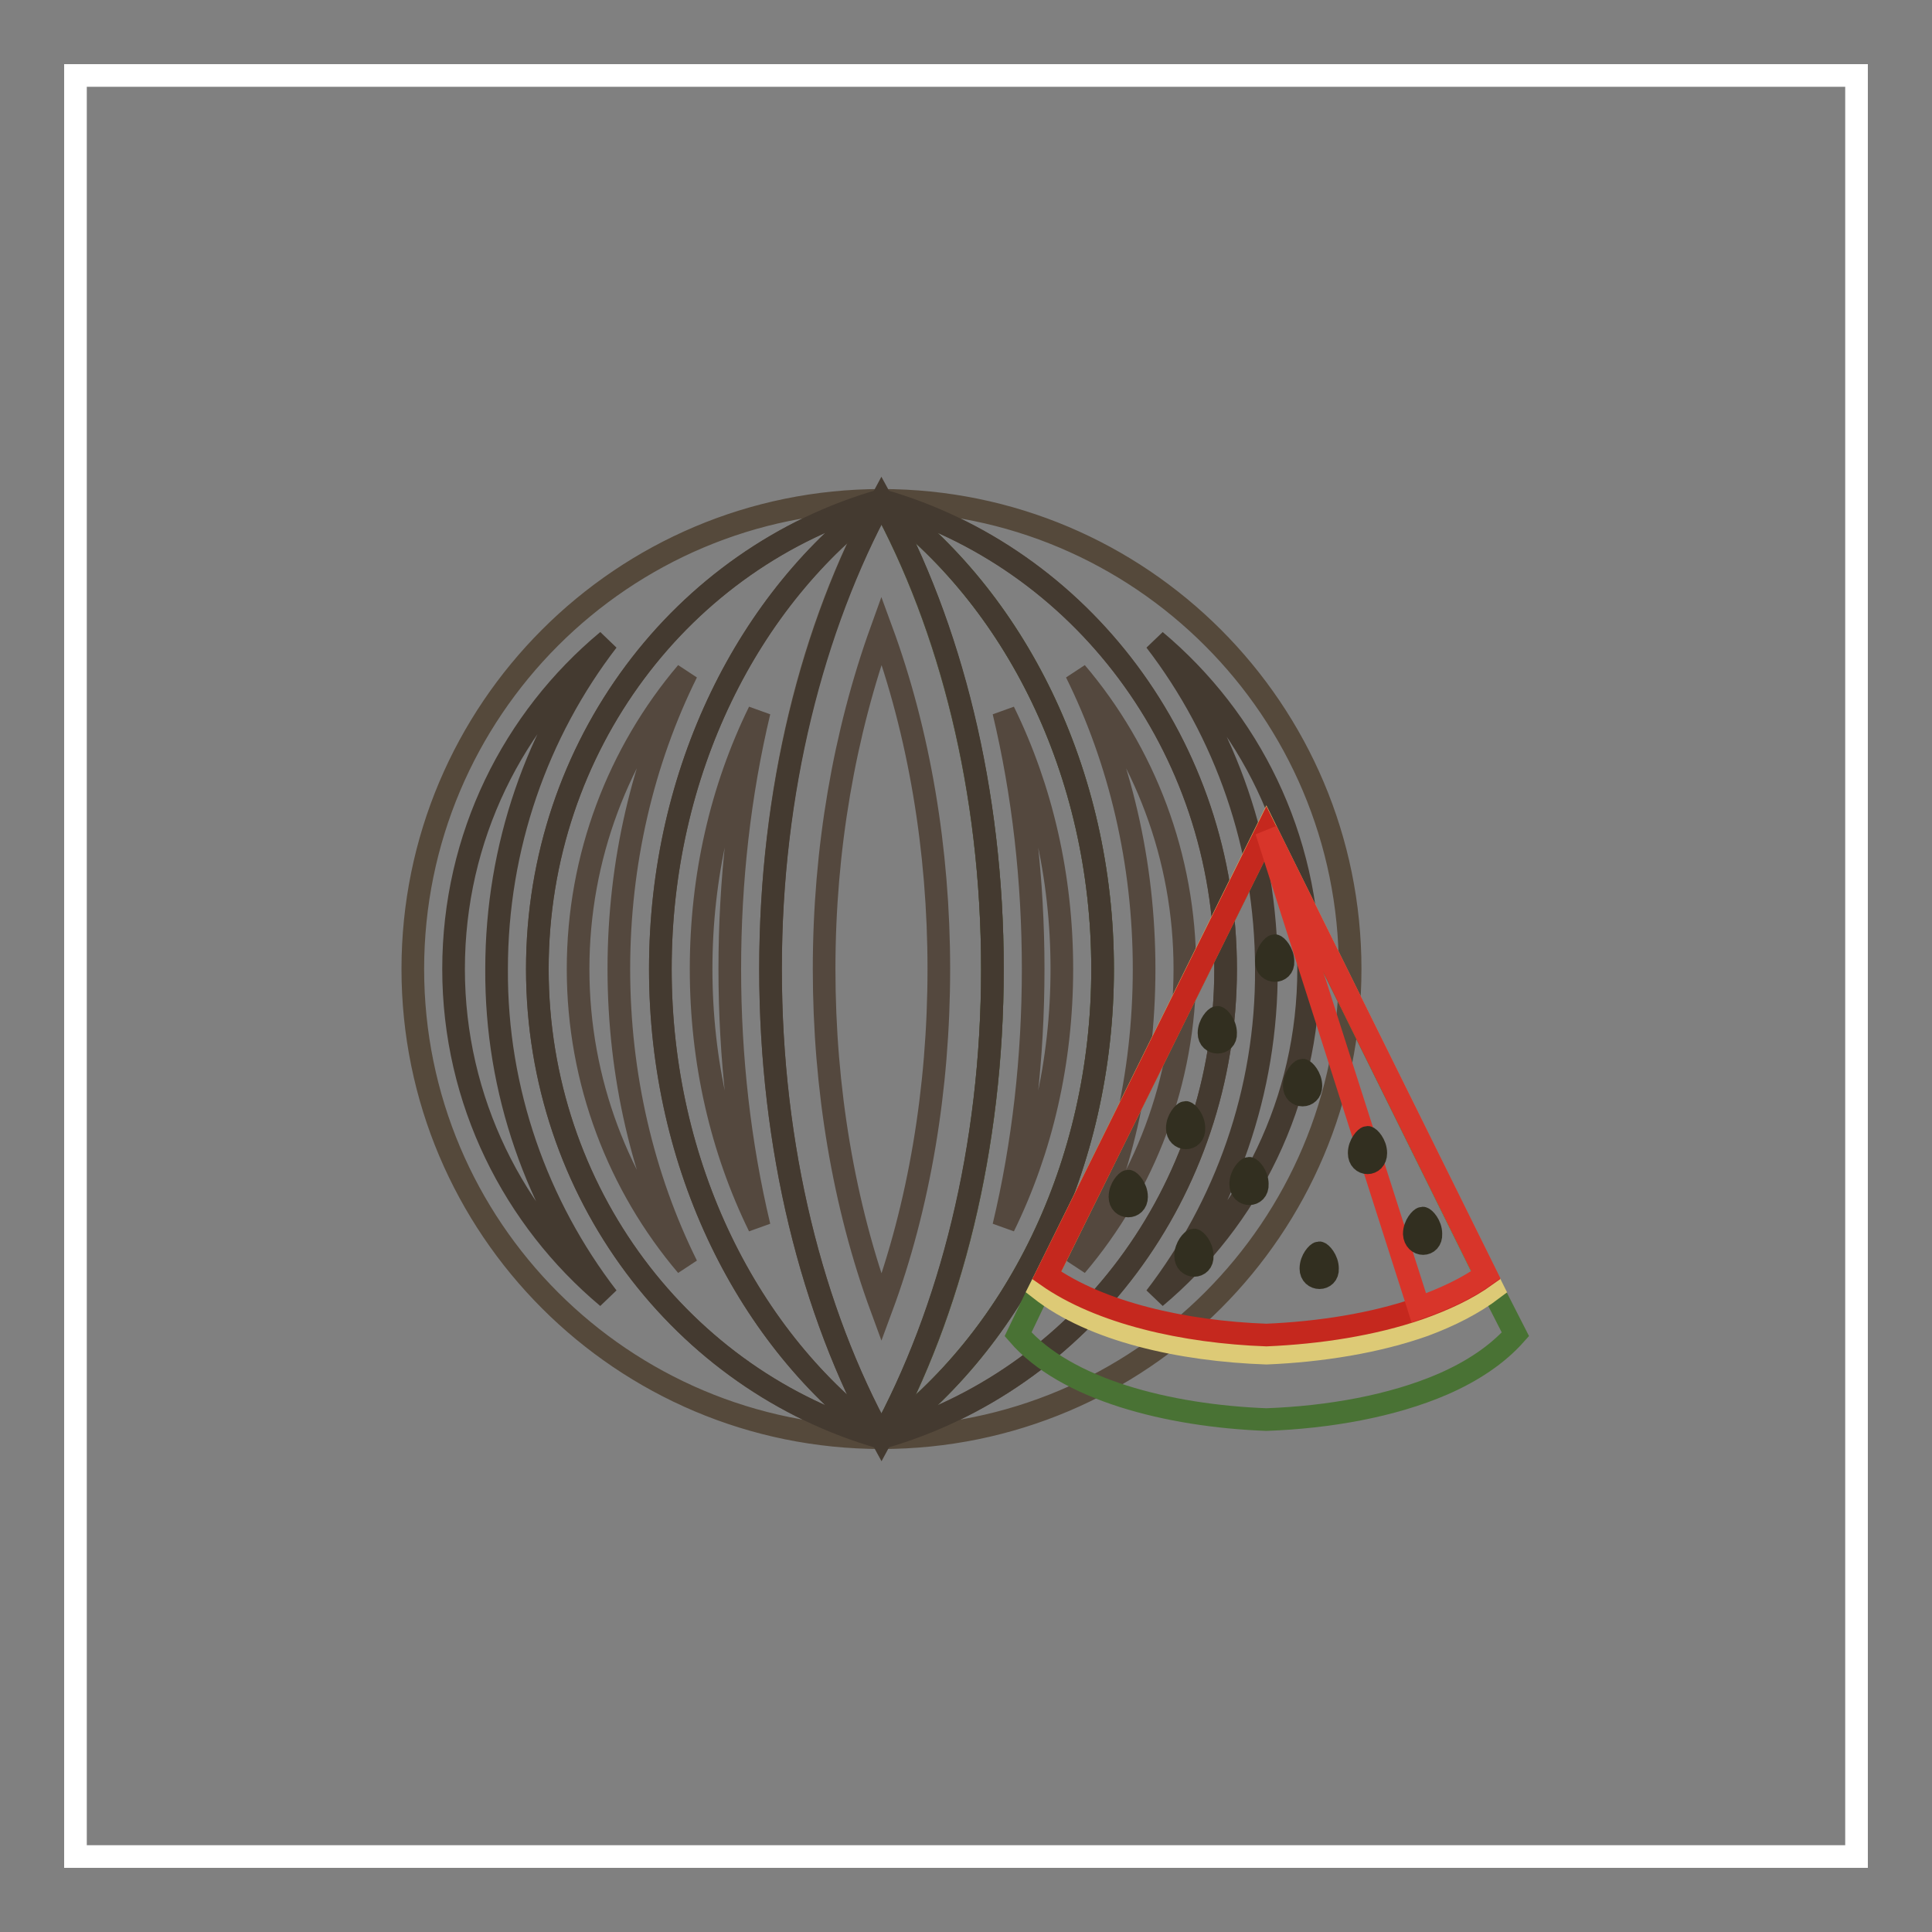<?xml version="1.0" encoding="utf-8"?>
<!-- Svg Vector Icons : http://www.onlinewebfonts.com/icon -->
<!DOCTYPE svg PUBLIC "-//W3C//DTD SVG 1.1//EN" "http://www.w3.org/Graphics/SVG/1.1/DTD/svg11.dtd">
<svg version="1.1" xmlns="http://www.w3.org/2000/svg" xmlns:xlink="http://www.w3.org/1999/xlink" x="0px" y="0px" viewBox="0 0 256 256" enable-background="new 0 0 256 256" xml:space="preserve">
<rect x="0" y="0" width="256" height="256" fill="#808080" stroke="none"/>
<g> <path stroke-width="3" fill-opacity="0" stroke="#ffffff"  d="M10,10h236v236H10V10z"/> <path stroke-width="3" fill-opacity="0" stroke="#55493b"  d="M116.8,190.5c34.3,0,62.1-27.8,62.1-62.1c0-34.3-27.8-62.1-62.1-62.1c26.3,7.5,45.6,32.5,45.6,62.1 S143.1,183,116.8,190.5z"/> <path stroke-width="3" fill-opacity="0" stroke="#443a30"  d="M153.1,171.9c12.4-10.4,20.3-26,20.3-43.5s-7.9-33.1-20.3-43.5c9.3,12.1,14.7,27.3,14.7,43.5 C167.9,144.6,162.4,159.8,153.1,171.9z"/> <path stroke-width="3" fill-opacity="0" stroke="#497234"  d="M131.5,128.4c0,23.7-5.5,45.4-14.7,62.1c17.6-12.9,29.3-35.9,29.3-62.1c0-26.2-11.7-49.2-29.3-62.1 C125.9,83,131.5,104.7,131.5,128.4z"/> <path stroke-width="3" fill-opacity="0" stroke="#55493b"  d="M131.5,128.4c0,23.7-5.5,45.4-14.7,62.1c17.6-12.9,29.3-35.9,29.3-62.1c0-26.2-11.7-49.2-29.3-62.1 C125.9,83,131.5,104.7,131.5,128.4z"/> <path stroke-width="3" fill-opacity="0" stroke="#54483e"  d="M133,162.5c5-10.2,7.7-21.8,7.7-34.1c0-12.3-2.7-23.9-7.7-34.1c2.6,10.9,3.9,22.4,3.9,34.1 C136.9,140.1,135.6,151.6,133,162.5z"/> <path stroke-width="3" fill-opacity="0" stroke="#443a30"  d="M116.8,190.5c26.3-7.5,45.6-32.5,45.6-62.1s-19.3-54.6-45.6-62.1c17.6,12.9,29.3,35.9,29.3,62.1 C146.1,154.6,134.4,177.6,116.8,190.5L116.8,190.5z"/> <path stroke-width="3" fill-opacity="0" stroke="#54483e"  d="M142.6,167.7c9-10.6,14.4-24.4,14.4-39.3s-5.4-28.7-14.4-39.3c5.8,11.7,9,25.2,9,39.3 C151.6,142.5,148.4,156,142.6,167.7z"/> <path stroke-width="3" fill-opacity="0" stroke="#55493b"  d="M116.8,190.5c-34.3,0-62.1-27.8-62.1-62.1c0-34.3,27.8-62.1,62.1-62.1c-26.3,7.5-45.6,32.5-45.6,62.1 S90.5,183,116.8,190.5L116.8,190.5z"/> <path stroke-width="3" fill-opacity="0" stroke="#443a30"  d="M80.5,171.9c-12.4-10.4-20.4-26-20.4-43.5S68,95.3,80.5,84.9c-9.3,12.1-14.7,27.3-14.7,43.5 C65.7,144.6,71.2,159.8,80.5,171.9z"/> <path stroke-width="3" fill-opacity="0" stroke="#55493b"  d="M102.1,128.4c0,23.7,5.5,45.4,14.7,62.1c-17.6-12.9-29.3-35.9-29.3-62.1c0-26.2,11.7-49.2,29.3-62.1 C107.6,83,102.1,104.7,102.1,128.4L102.1,128.4z"/> <path stroke-width="3" fill-opacity="0" stroke="#54483e"  d="M100.6,162.5c-5-10.2-7.7-21.8-7.7-34.1c0-12.3,2.7-23.9,7.7-34.1c-2.6,10.9-3.9,22.4-3.9,34.1 C96.7,140.1,98,151.6,100.6,162.5z"/> <path stroke-width="3" fill-opacity="0" stroke="#443a30"  d="M116.8,190.5c-26.3-7.5-45.6-32.5-45.6-62.1s19.3-54.6,45.6-62.1c-17.6,12.9-29.3,35.9-29.3,62.1 C87.5,154.6,99.2,177.6,116.8,190.5z"/> <path stroke-width="3" fill-opacity="0" stroke="#54483e"  d="M91,167.7c-9-10.6-14.4-24.4-14.4-39.3S82,99.7,91,89.1c-5.8,11.7-9,25.2-9,39.3 C82,142.5,85.2,156,91,167.7z"/> <path stroke-width="3" fill-opacity="0" stroke="#443a30"  d="M131.5,128.4c0-23.7-5.5-45.4-14.7-62.1v0v0c-9.1,16.8-14.7,38.5-14.7,62.1c0,23.7,5.5,45.4,14.7,62.1v0v0 C125.9,173.8,131.5,152.1,131.5,128.4L131.5,128.4z"/> <path stroke-width="3" fill-opacity="0" stroke="#54483e"  d="M116.8,173.3c-5-13.6-7.6-29.1-7.6-44.9c0-15.9,2.7-31.3,7.6-44.9c5,13.6,7.6,29.1,7.6,44.9 C124.4,144.3,121.8,159.8,116.8,173.3z"/> <path stroke-width="3" fill-opacity="0" stroke="#497234"  d="M134.9,176.8c6.3,7.3,19.8,10.8,32.9,11.3c8.3-0.3,16.7-1.8,23.4-4.7c3.9-1.7,7.2-3.9,9.6-6.6l-2.4-4.7 l-0.6-1.2l-0.9-1.8l-29.1-58.9L138.7,169l-0.9,1.8l-0.6,1.2L134.9,176.8L134.9,176.8z"/> <path stroke-width="3" fill-opacity="0" stroke="#ddca76"  d="M137.8,170.8c7,5.5,18.6,8.1,30,8.5c7.3-0.3,14.7-1.5,20.9-3.7c3.5-1.3,6.6-2.9,9.1-4.8l-0.9-1.8 l-29.1-58.9L138.7,169L137.8,170.8z"/> <path stroke-width="3" fill-opacity="0" stroke="#c5281e"  d="M138.7,169c7.1,5,18.2,7.5,29.1,7.9c7-0.3,14.1-1.4,20.2-3.5c3.4-1.2,6.4-2.6,8.9-4.4l-29.1-58.8L138.7,169 z"/> <path stroke-width="3" fill-opacity="0" stroke="#d8352a"  d="M167.8,110.1l20.2,63.2c3.4-1.2,6.4-2.6,8.9-4.4L167.8,110.1z"/> <path stroke-width="3" fill-opacity="0" stroke="#322f20"  d="M164.4,156.9c0-1.2,0.9-2.1,1.1-2.1c0.2,0,1.1,0.9,1.1,2.1C166.7,158.6,164.4,158.6,164.4,156.9 L164.4,156.9z M171.5,143.9c0-1.2,0.9-2.1,1.1-2.1s1.1,0.9,1.1,2.1C173.7,145.5,171.5,145.5,171.5,143.9L171.5,143.9z M148.4,158.6 c0-1.2,0.9-2.1,1.1-2.1s1.1,0.9,1.1,2.1C150.6,160.2,148.4,160.2,148.4,158.6L148.4,158.6z M187.4,163.5c0-1.2,0.9-2.1,1.1-2.1 s1.1,0.9,1.1,2.1C189.7,165.2,187.5,165.2,187.4,163.5L187.4,163.5z M156,149.5c0-1.2,0.9-2.1,1.1-2.1s1.1,0.9,1.1,2.1 C158.3,151.2,156,151.2,156,149.5L156,149.5z M173.7,168.1c0-1.2,0.9-2.1,1.1-2.1c0.2,0,1.1,0.9,1.1,2.1 C176,169.7,173.7,169.7,173.7,168.1L173.7,168.1z M157.1,166.4c0-1.2,0.9-2.1,1.1-2.1s1.1,0.9,1.1,2.1 C159.4,168.1,157.1,168.1,157.1,166.4L157.1,166.4z M160.2,136.9c0-1.2,0.9-2.1,1.1-2.1s1.1,0.9,1.1,2.1 C162.5,138.5,160.2,138.5,160.2,136.9L160.2,136.9z M167.8,127.4c0-1.2,0.9-2.1,1.1-2.1c0.2,0,1.1,0.9,1.1,2.1 C170.1,129,167.8,129,167.8,127.4L167.8,127.4z M180.1,152.8c0-1.2,0.9-2.1,1.1-2.1s1.1,0.9,1.1,2.1 C182.3,154.5,180.1,154.5,180.1,152.8L180.1,152.8z"/></g>
</svg>